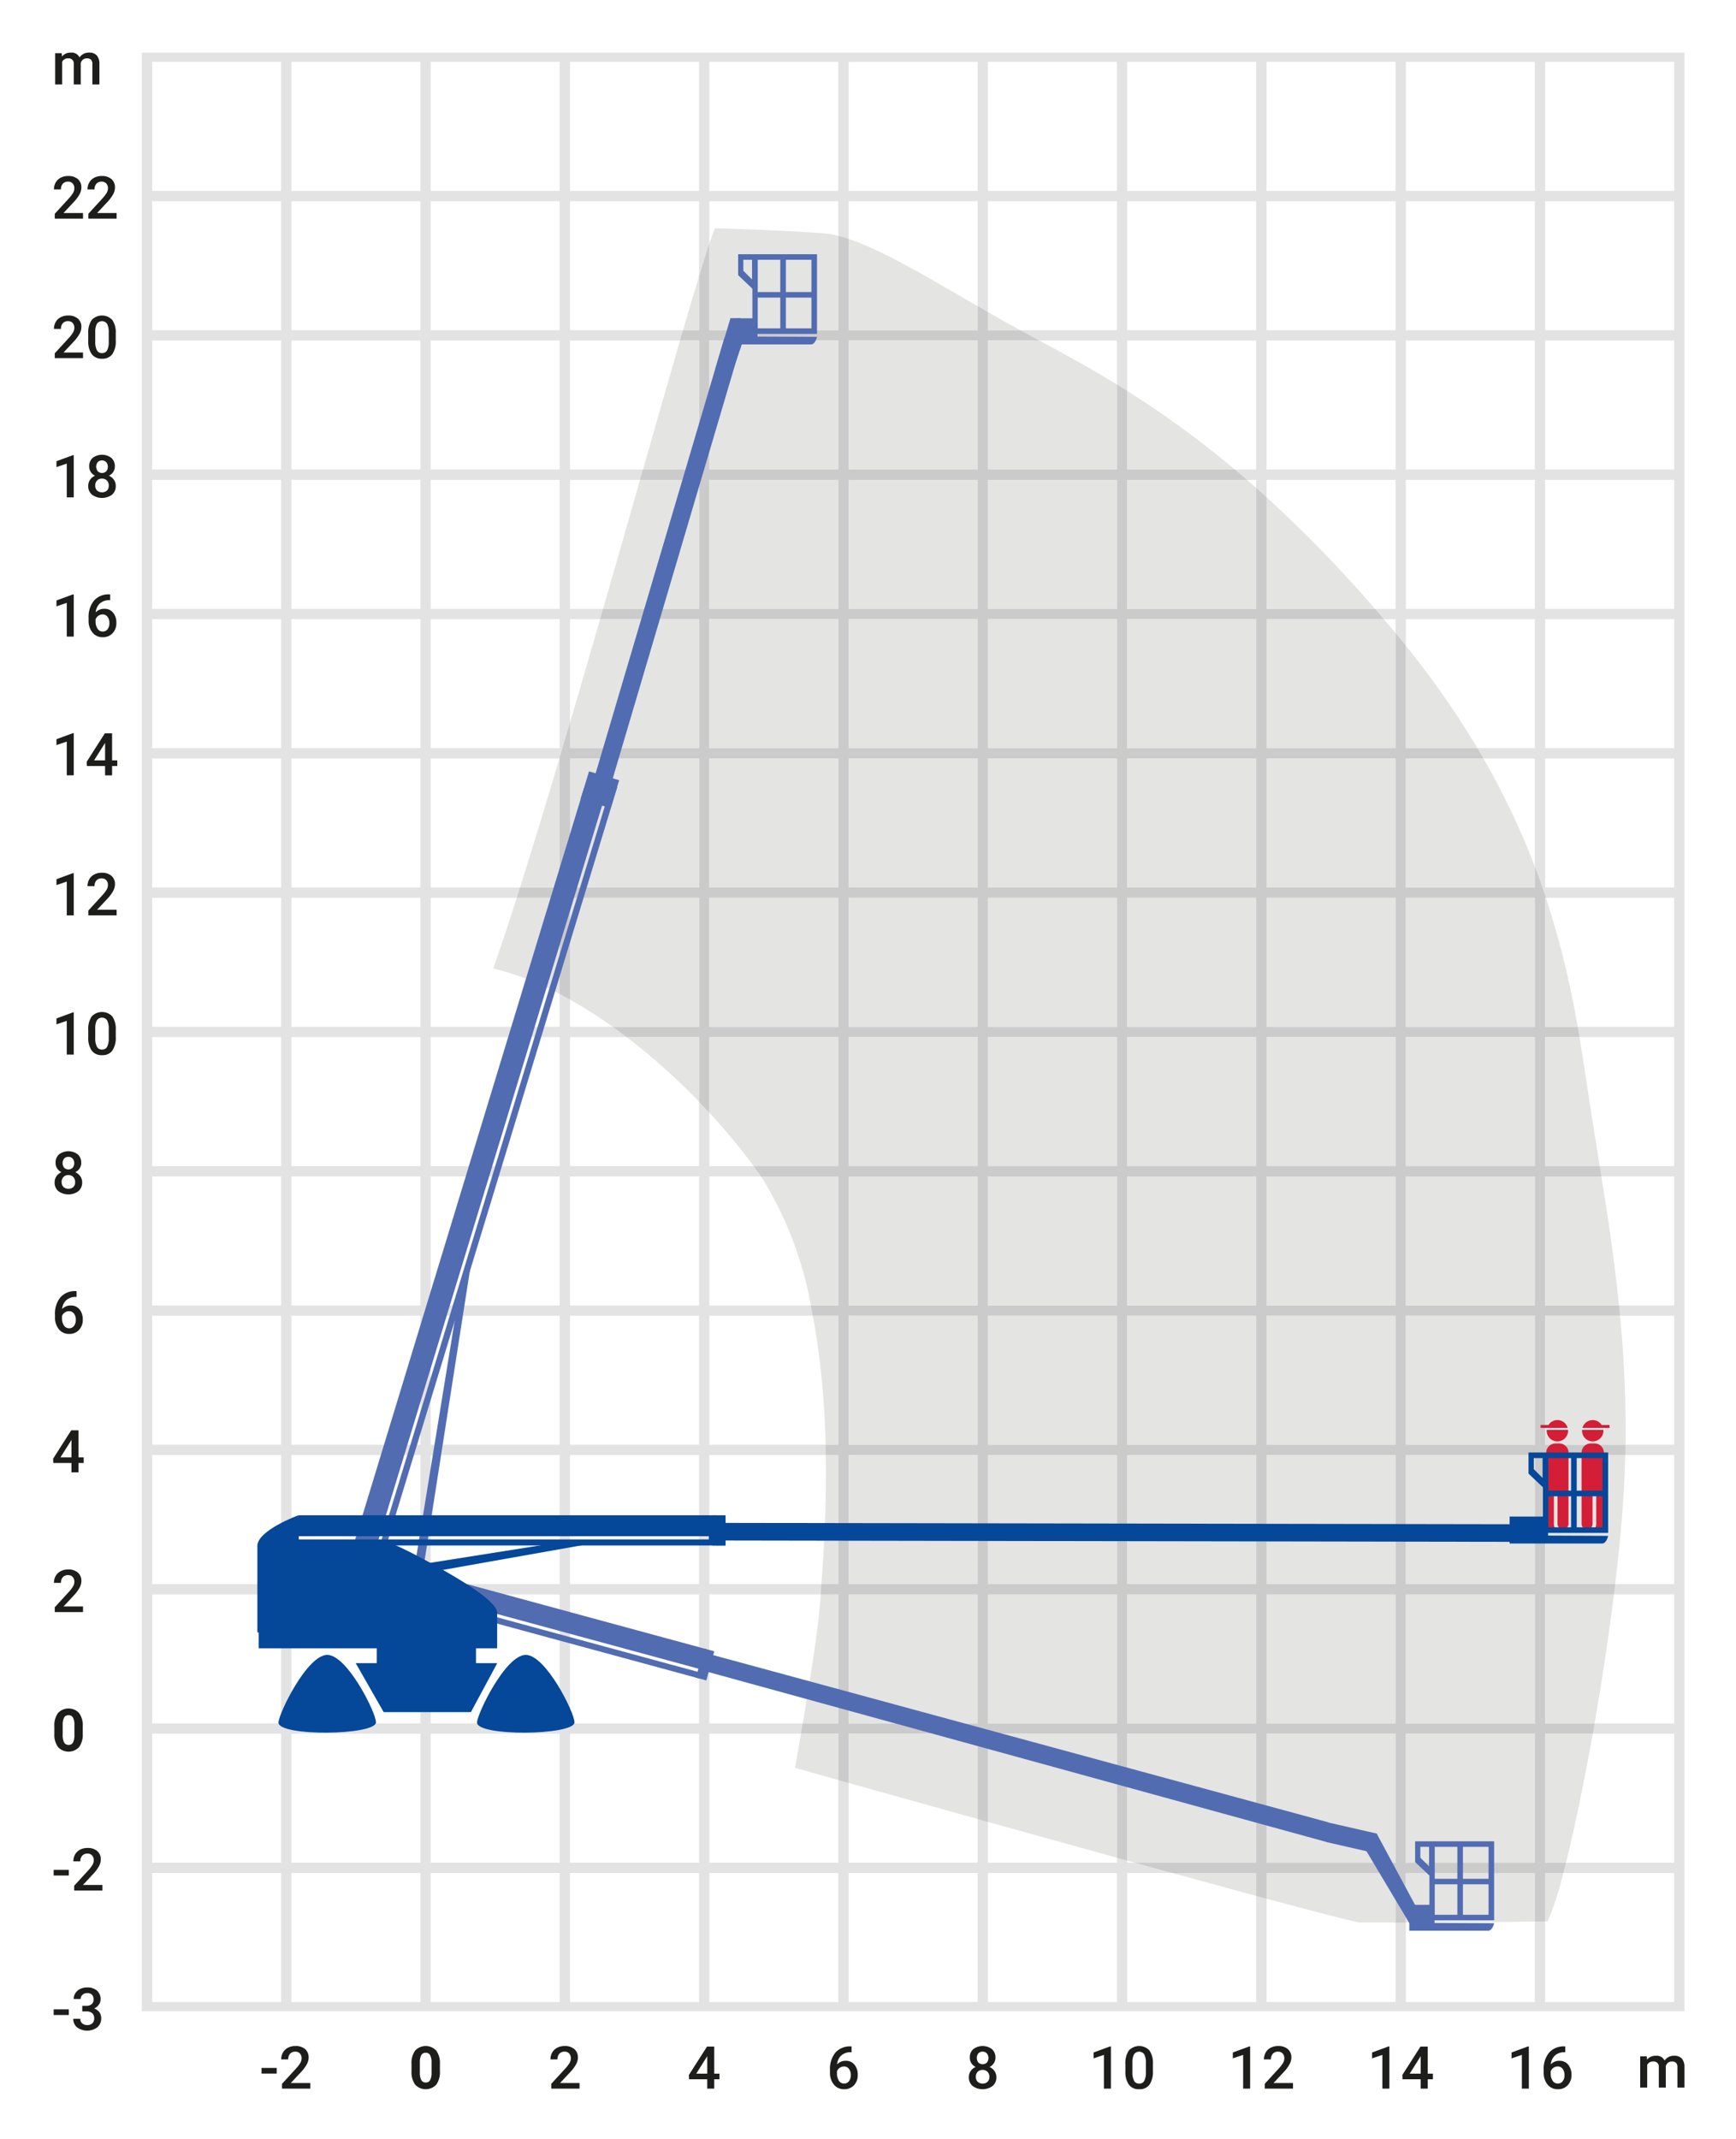 <svg id="Ebene_1" data-name="Ebene 1" xmlns="http://www.w3.org/2000/svg" xmlns:xlink="http://www.w3.org/1999/xlink" viewBox="0 0 190.862 235.159"><rect x="0" y="0" width="190.862" height="235.159" fill="#333333" stroke="none"/><defs><style>.cls-1{fill:none;}.cls-2{clip-path:url(#clip-path);}.cls-3{fill:#fff;}.cls-4{fill:#e3e3e3;}.cls-5{fill:#1d1d1b;}.cls-6{fill:#054798;}.cls-7{fill:#cbcbcb;}.cls-8{fill:#e4e4e3;}.cls-9{fill:#526cb2;}.cls-10{fill:#d41e37;}</style><clipPath id="clip-path" transform="translate(-499 -303.89)"><rect class="cls-1" x="499" y="303.89" width="190.862" height="235.159"/></clipPath></defs><title>120_Arbeitsbereich_Teleskoparbeitsbühne-Diesel-4Ketten_22m</title><g class="cls-2"><polyline class="cls-3" points="0 0 0 235.159 190.862 235.159 190.862 0 0 0"/></g><polyline class="cls-4" points="15.591 5.786 15.591 221.102 185.193 221.102 185.193 5.786 15.591 5.786"/><path class="cls-5" d="M529.42,531.22h-1.666v.622H529.42V531.22Zm3.694,1.66h-2.146l1.13-1.209a4.107,4.107,0,0,0,.639-.862,1.581,1.581,0,0,0,.195-.725,1.175,1.175,0,0,0-.389-.935,1.565,1.565,0,0,0-1.062-.338,1.746,1.746,0,0,0-.824.188,1.324,1.324,0,0,0-.549.525,1.511,1.511,0,0,0-.192.76h.771a.898.898,0,0,1,.206-.625.744.744,0,0,1,.581-.229.645.645,0,0,1,.5.203.762.762,0,0,1,.186.534,1.006,1.006,0,0,1-.141.5,3.821,3.821,0,0,1-.474.62l-1.539,1.679v.53h3.107v-.616Z" transform="translate(-499 -303.89)"/><path class="cls-5" d="M508.099,493.626a2.266,2.266,0,0,0-.41-1.427,1.59,1.59,0,0,0-2.312.005,2.309,2.309,0,0,0-.402,1.469v.851a2.271,2.271,0,0,0,.409,1.428,1.585,1.585,0,0,0,2.317-.009,2.345,2.345,0,0,0,.397-1.467v-.85Zm-.917,1.014a1.729,1.729,0,0,1-.156.807.515.515,0,0,1-.486.264.524.524,0,0,1-.493-.275,1.774,1.774,0,0,1-.154-.84v-1.125a1.588,1.588,0,0,1,.163-.78.522.522,0,0,1,.478-.249.53.53,0,0,1,.49.262,1.692,1.692,0,0,1,.157.837V494.64Z" transform="translate(-499 -303.89)"/><path class="cls-5" d="M508.128,480.493h-2.146l1.13-1.21a4.103,4.103,0,0,0,.64-.861,1.588,1.588,0,0,0,.195-.725,1.173,1.173,0,0,0-.389-.935,1.56,1.56,0,0,0-1.062-.338,1.746,1.746,0,0,0-.824.187,1.325,1.325,0,0,0-.549.525,1.514,1.514,0,0,0-.192.76h.771a.9.9,0,0,1,.206-.625.744.744,0,0,1,.581-.228.642.642,0,0,1,.5.203.758.758,0,0,1,.186.533,1.007,1.007,0,0,1-.141.5,3.818,3.818,0,0,1-.474.62l-1.539,1.679v.53h3.107v-.615Z" transform="translate(-499 -303.89)"/><path class="cls-5" d="M507.629,461.124h-.797l-1.993,3.123.022.469h1.996v1.029h.771v-1.029h.574v-.619h-.574v-2.973Zm-.828,1.145.057-.101v1.929h-1.209l1.152-1.828Z" transform="translate(-499 -303.89)"/><path class="cls-5" d="M507.341,445.823a2.122,2.122,0,0,0-1.703.688,2.829,2.829,0,0,0-.592,1.905v.263a2.008,2.008,0,0,0,.43,1.339,1.396,1.396,0,0,0,1.122.511,1.429,1.429,0,0,0,1.087-.436,1.589,1.589,0,0,0,.414-1.141,1.7,1.7,0,0,0-.354-1.114,1.183,1.183,0,0,0-.966-.432,1.25,1.25,0,0,0-.949.391,1.487,1.487,0,0,1,.46-.981,1.533,1.533,0,0,1,1.035-.356h.095v-.637Zm-.209,2.469a1.085,1.085,0,0,1,.203.682,1.07,1.07,0,0,1-.2.676.649.649,0,0,1-.543.257.658.658,0,0,1-.559-.303,1.382,1.382,0,0,1-.216-.817v-.235a.833.833,0,0,1,.309-.381.814.814,0,0,1,.465-.143.647.647,0,0,1,.54.264Z" transform="translate(-499 -303.89)"/><path class="cls-5" d="M507.55,430.792a1.706,1.706,0,0,0-2.06,0,1.202,1.202,0,0,0-.381.936,1.082,1.082,0,0,0,.173.605,1.212,1.212,0,0,0,.471.417,1.264,1.264,0,0,0-.552.454,1.175,1.175,0,0,0-.197.666,1.21,1.21,0,0,0,.414.965,1.87,1.87,0,0,0,2.201.002,1.212,1.212,0,0,0,.413-.967,1.162,1.162,0,0,0-.195-.66,1.321,1.321,0,0,0-.557-.46,1.219,1.219,0,0,0,.476-.417,1.075,1.075,0,0,0,.175-.605,1.202,1.202,0,0,0-.381-.936Zm-.484,3.589a.845.845,0,0,1-1.092-.006.742.742,0,0,1-.198-.543.768.768,0,0,1,.202-.555.711.711,0,0,1,.538-.21.722.722,0,0,1,.541.211.764.764,0,0,1,.205.554.745.745,0,0,1-.195.549Zm-.076-2.12a.677.677,0,0,1-.936,0,.828.828,0,0,1-.002-1.011.606.606,0,0,1,.467-.185.6.6,0,0,1,.47.195.808.808,0,0,1,.002,1.001Z" transform="translate(-499 -303.89)"/><path class="cls-5" d="M507.109,415.186h-.098l-1.803.664v.647l1.133-.386v3.712h.768v-4.637Zm4.618,1.892a2.41,2.41,0,0,0-.383-1.454,1.555,1.555,0,0,0-2.269.013,2.482,2.482,0,0,0-.373,1.495v.8a2.411,2.411,0,0,0,.389,1.461,1.335,1.335,0,0,0,1.128.494,1.318,1.318,0,0,0,1.135-.506,2.522,2.522,0,0,0,.373-1.503v-.8Zm-.771.981a1.888,1.888,0,0,1-.187.919.598.598,0,0,1-.549.293.608.608,0,0,1-.568-.317,2.01,2.01,0,0,1-.181-.965v-1.048a1.803,1.803,0,0,1,.187-.896.68.68,0,0,1,1.12.016,1.954,1.954,0,0,1,.178.953v1.045Z" transform="translate(-499 -303.89)"/><path class="cls-5" d="M507.109,399.879h-.098l-1.803.663v.647l1.133-.386v3.712h.768v-4.637Zm4.713,4.022h-2.146l1.13-1.21a4.122,4.122,0,0,0,.639-.862,1.586,1.586,0,0,0,.195-.725,1.173,1.173,0,0,0-.389-.935,1.563,1.563,0,0,0-1.062-.338,1.748,1.748,0,0,0-.824.187,1.323,1.323,0,0,0-.549.525,1.51,1.51,0,0,0-.192.76h.771a.899.899,0,0,1,.206-.625.742.742,0,0,1,.581-.228.644.644,0,0,1,.5.203.76.76,0,0,1,.186.533,1.006,1.006,0,0,1-.141.5,3.831,3.831,0,0,1-.474.62l-1.539,1.679v.53h3.107v-.615Z" transform="translate(-499 -303.89)"/><path class="cls-5" d="M507.109,384.487h-.098l-1.803.663v.647l1.133-.386v3.712h.768V384.487Zm4.215.016h-.797l-1.993,3.123.022.47h1.996v1.028h.771v-1.028h.575v-.619h-.575v-2.974Zm-.828,1.146.057-.102v1.93h-1.209l1.152-1.828Z" transform="translate(-499 -303.89)"/><path class="cls-5" d="M507.109,369.237h-.098l-1.803.663v.647l1.133-.386v3.712h.768v-4.637Zm3.926-.006a2.123,2.123,0,0,0-1.703.689,2.829,2.829,0,0,0-.592,1.904v.264a2.009,2.009,0,0,0,.43,1.339,1.396,1.396,0,0,0,1.122.511,1.429,1.429,0,0,0,1.087-.436,1.589,1.589,0,0,0,.414-1.141,1.7,1.7,0,0,0-.354-1.114,1.183,1.183,0,0,0-.967-.432,1.253,1.253,0,0,0-.949.39,1.488,1.488,0,0,1,.46-.981,1.531,1.531,0,0,1,1.035-.355h.095v-.638Zm-.209,2.469a1.086,1.086,0,0,1,.203.682,1.071,1.071,0,0,1-.2.676.651.651,0,0,1-.543.257.658.658,0,0,1-.559-.303,1.383,1.383,0,0,1-.216-.817V371.96a.835.835,0,0,1,.309-.381.812.812,0,0,1,.465-.143.648.648,0,0,1,.539.264Z" transform="translate(-499 -303.89)"/><path class="cls-5" d="M507.109,353.93h-.098l-1.803.663v.647l1.133-.386v3.712h.768V353.93Zm4.136.298a1.706,1.706,0,0,0-2.06,0,1.202,1.202,0,0,0-.381.936,1.081,1.081,0,0,0,.173.605,1.204,1.204,0,0,0,.471.417,1.264,1.264,0,0,0-.552.454,1.175,1.175,0,0,0-.197.666,1.212,1.212,0,0,0,.414.965,1.871,1.871,0,0,0,2.201.002,1.213,1.213,0,0,0,.413-.967,1.161,1.161,0,0,0-.195-.66,1.318,1.318,0,0,0-.557-.46,1.211,1.211,0,0,0,.476-.417,1.075,1.075,0,0,0,.174-.605,1.202,1.202,0,0,0-.381-.936Zm-.484,3.59a.845.845,0,0,1-1.092-.006.743.743,0,0,1-.198-.543.767.767,0,0,1,.202-.555.712.712,0,0,1,.538-.209.72.72,0,0,1,.541.211.762.762,0,0,1,.205.554.746.746,0,0,1-.195.549Zm-.076-2.12a.679.679,0,0,1-.936,0,.828.828,0,0,1-.002-1.011.671.671,0,0,1,.936.01.808.808,0,0,1,.002,1.001Z" transform="translate(-499 -303.89)"/><path class="cls-5" d="M508.128,342.644h-2.146l1.13-1.209a4.123,4.123,0,0,0,.64-.862,1.586,1.586,0,0,0,.195-.725,1.173,1.173,0,0,0-.389-.935,1.564,1.564,0,0,0-1.062-.338,1.748,1.748,0,0,0-.824.187,1.323,1.323,0,0,0-.549.525,1.512,1.512,0,0,0-.192.76h.771a.899.899,0,0,1,.206-.625.743.743,0,0,1,.581-.229.644.644,0,0,1,.5.203.76.76,0,0,1,.186.533,1.006,1.006,0,0,1-.141.5,3.836,3.836,0,0,1-.474.621l-1.539,1.679v.53h3.107v-.616Zm3.599-2.13a2.407,2.407,0,0,0-.383-1.454,1.554,1.554,0,0,0-2.269.013,2.482,2.482,0,0,0-.373,1.495v.8a2.412,2.412,0,0,0,.389,1.462,1.334,1.334,0,0,0,1.128.493,1.317,1.317,0,0,0,1.135-.506,2.52,2.52,0,0,0,.373-1.503v-.8Zm-.771.981a1.886,1.886,0,0,1-.187.919.597.597,0,0,1-.549.294.608.608,0,0,1-.568-.317,2.006,2.006,0,0,1-.181-.965v-1.047a1.807,1.807,0,0,1,.187-.897.679.679,0,0,1,1.12.016,1.955,1.955,0,0,1,.178.954v1.044Z" transform="translate(-499 -303.89)"/><path class="cls-5" d="M508.128,327.308h-2.146l1.13-1.209a4.125,4.125,0,0,0,.64-.862,1.586,1.586,0,0,0,.195-.725,1.173,1.173,0,0,0-.389-.935,1.563,1.563,0,0,0-1.062-.338,1.748,1.748,0,0,0-.824.187,1.323,1.323,0,0,0-.549.525,1.511,1.511,0,0,0-.192.76h.771a.898.898,0,0,1,.206-.625.743.743,0,0,1,.581-.229.644.644,0,0,1,.5.203.759.759,0,0,1,.186.533,1.006,1.006,0,0,1-.141.5,3.831,3.831,0,0,1-.474.62l-1.539,1.679v.53h3.107v-.616Zm3.694,0h-2.146l1.13-1.209a4.124,4.124,0,0,0,.639-.862,1.586,1.586,0,0,0,.195-.725,1.173,1.173,0,0,0-.389-.935,1.563,1.563,0,0,0-1.062-.338,1.748,1.748,0,0,0-.824.187,1.322,1.322,0,0,0-.549.525,1.51,1.51,0,0,0-.192.76h.771a.898.898,0,0,1,.206-.625.742.742,0,0,1,.581-.229.644.644,0,0,1,.5.203.759.759,0,0,1,.186.533,1.006,1.006,0,0,1-.141.5,3.831,3.831,0,0,1-.474.62l-1.539,1.679v.53h3.107v-.616Z" transform="translate(-499 -303.89)"/><path class="cls-5" d="M547.365,530.735a2.267,2.267,0,0,0-.409-1.427,1.588,1.588,0,0,0-2.312.005,2.309,2.309,0,0,0-.402,1.469v.851a2.272,2.272,0,0,0,.409,1.428,1.584,1.584,0,0,0,2.317-.009,2.344,2.344,0,0,0,.397-1.467v-.85Zm-.917,1.014a1.728,1.728,0,0,1-.155.807.515.515,0,0,1-.486.264.524.524,0,0,1-.493-.275,1.774,1.774,0,0,1-.154-.84V530.58a1.587,1.587,0,0,1,.163-.78.522.522,0,0,1,.478-.249.53.53,0,0,1,.49.262,1.692,1.692,0,0,1,.157.837v1.099Z" transform="translate(-499 -303.89)"/><path class="cls-5" d="M562.718,532.88h-2.146l1.13-1.209a4.107,4.107,0,0,0,.639-.862,1.582,1.582,0,0,0,.195-.725,1.175,1.175,0,0,0-.389-.935,1.565,1.565,0,0,0-1.062-.338,1.746,1.746,0,0,0-.824.188,1.324,1.324,0,0,0-.549.525,1.51,1.51,0,0,0-.192.76h.771a.898.898,0,0,1,.206-.625.744.744,0,0,1,.581-.229.645.645,0,0,1,.5.203.763.763,0,0,1,.186.534,1.007,1.007,0,0,1-.141.5,3.823,3.823,0,0,1-.474.62l-1.539,1.679v.53h3.107v-.616Z" transform="translate(-499 -303.89)"/><path class="cls-5" d="M577.527,528.875h-.797l-1.993,3.123.022.47h1.996v1.028h.771v-1.028h.574v-.619h-.574v-2.974Zm-.828,1.146.057-.102v1.93h-1.209l1.152-1.828Z" transform="translate(-499 -303.89)"/><path class="cls-5" d="M592.545,528.853a2.123,2.123,0,0,0-1.703.688,2.83,2.83,0,0,0-.592,1.905v.263a2.013,2.013,0,0,0,.43,1.34,1.399,1.399,0,0,0,1.122.511,1.43,1.43,0,0,0,1.087-.437,1.589,1.589,0,0,0,.414-1.141,1.7,1.7,0,0,0-.354-1.114,1.182,1.182,0,0,0-.966-.432,1.254,1.254,0,0,0-.949.391,1.489,1.489,0,0,1,.46-.981,1.532,1.532,0,0,1,1.035-.355h.095v-.638Zm-.209,2.469a1.086,1.086,0,0,1,.203.682,1.068,1.068,0,0,1-.2.676.65.65,0,0,1-.543.257.658.658,0,0,1-.559-.303,1.382,1.382,0,0,1-.216-.817v-.235a.843.843,0,0,1,.31-.381.812.812,0,0,1,.465-.142.646.646,0,0,1,.54.263Z" transform="translate(-499 -303.89)"/><path class="cls-5" d="M608.062,529.157a1.706,1.706,0,0,0-2.06,0,1.204,1.204,0,0,0-.381.937,1.081,1.081,0,0,0,.173.604,1.213,1.213,0,0,0,.472.418,1.264,1.264,0,0,0-.553.454,1.171,1.171,0,0,0-.196.666,1.212,1.212,0,0,0,.414.965,1.868,1.868,0,0,0,2.201.001,1.212,1.212,0,0,0,.412-.966,1.163,1.163,0,0,0-.195-.66,1.315,1.315,0,0,0-.557-.46,1.211,1.211,0,0,0,.476-.418,1.067,1.067,0,0,0,.175-.604,1.204,1.204,0,0,0-.381-.937Zm-.484,3.59a.845.845,0,0,1-1.092-.006.747.747,0,0,1-.198-.543.766.766,0,0,1,.201-.555.796.796,0,0,1,1.079.001.76.76,0,0,1,.205.554.746.746,0,0,1-.195.549Zm-.076-2.12a.68.68,0,0,1-.937,0,.827.827,0,0,1-.001-1.011.603.603,0,0,1,.466-.186.596.596,0,0,1,.47.196.807.807,0,0,1,.002,1.001Z" transform="translate(-499 -303.89)"/><path class="cls-5" d="M621.137,528.859h-.098l-1.803.663v.648l1.133-.386v3.712h.768v-4.637Zm4.618,1.892a2.409,2.409,0,0,0-.382-1.454,1.553,1.553,0,0,0-2.269.013,2.478,2.478,0,0,0-.373,1.495v.799a2.416,2.416,0,0,0,.388,1.462,1.335,1.335,0,0,0,1.129.494,1.314,1.314,0,0,0,1.134-.507,2.515,2.515,0,0,0,.373-1.503v-.799Zm-.771.98a1.887,1.887,0,0,1-.187.919.598.598,0,0,1-.549.294.607.607,0,0,1-.568-.318,1.997,1.997,0,0,1-.181-.964v-1.048a1.794,1.794,0,0,1,.187-.896.678.678,0,0,1,1.12.015,1.952,1.952,0,0,1,.178.954v1.044Z" transform="translate(-499 -303.89)"/><path class="cls-5" d="M636.444,528.859h-.098l-1.803.663v.648l1.133-.386v3.712h.768v-4.637Zm4.714,4.021h-2.146l1.13-1.209a4.106,4.106,0,0,0,.639-.862,1.572,1.572,0,0,0,.196-.725,1.175,1.175,0,0,0-.389-.935,1.565,1.565,0,0,0-1.062-.338,1.743,1.743,0,0,0-.823.188,1.324,1.324,0,0,0-.549.525,1.511,1.511,0,0,0-.192.76h.771a.9.9,0,0,1,.206-.625.744.744,0,0,1,.581-.229.647.647,0,0,1,.5.203.761.761,0,0,1,.185.534,1.008,1.008,0,0,1-.141.5,3.814,3.814,0,0,1-.474.62l-1.54,1.679v.53h3.108v-.616Z" transform="translate(-499 -303.89)"/><path class="cls-5" d="M651.752,528.859h-.099l-1.803.663v.648l1.133-.386v3.712h.769v-4.637Zm4.214.016h-.796l-1.993,3.123.022.47h1.996v1.028h.771v-1.028h.575v-.619h-.575v-2.974Zm-.828,1.146.057-.102v1.93h-1.209l1.152-1.828Z" transform="translate(-499 -303.89)"/><path class="cls-5" d="M667.087,528.859h-.098l-1.803.663v.648l1.133-.386v3.712h.768v-4.637Zm3.926-.006a2.123,2.123,0,0,0-1.703.688,2.834,2.834,0,0,0-.592,1.905v.263a2.017,2.017,0,0,0,.43,1.34,1.399,1.399,0,0,0,1.122.511,1.429,1.429,0,0,0,1.087-.437,1.59,1.59,0,0,0,.415-1.141,1.7,1.7,0,0,0-.354-1.114,1.183,1.183,0,0,0-.967-.432,1.255,1.255,0,0,0-.949.391,1.491,1.491,0,0,1,.46-.981,1.533,1.533,0,0,1,1.035-.355h.095v-.638Zm-.209,2.469a1.089,1.089,0,0,1,.203.682,1.07,1.07,0,0,1-.2.676.651.651,0,0,1-.543.257.658.658,0,0,1-.559-.303,1.381,1.381,0,0,1-.215-.817v-.235a.837.837,0,0,1,.309-.381.814.814,0,0,1,.465-.142.648.648,0,0,1,.54.263Z" transform="translate(-499 -303.89)"/><polygon class="cls-3" points="16.725 22.119 16.725 36.3 30.906 36.3 30.906 22.119 16.725 22.119 16.725 22.119"/><polygon class="cls-3" points="32.04 22.119 32.04 36.3 46.221 36.3 46.221 22.119 32.04 22.119 32.04 22.119"/><polygon class="cls-3" points="47.356 22.119 47.356 36.3 61.536 36.3 61.536 22.119 47.356 22.119 47.356 22.119"/><polyline class="cls-3" points="62.671 22.119 62.671 36.3 76.852 36.3 76.852 22.119 62.671 22.119"/><polyline class="cls-3" points="77.986 22.119 77.986 36.3 92.167 36.3 92.167 22.119 77.986 22.119"/><polyline class="cls-3" points="93.302 22.119 93.302 36.3 107.482 36.3 107.482 22.119 93.302 22.119"/><polyline class="cls-3" points="108.617 22.119 108.617 36.3 122.798 36.3 122.798 22.119 108.617 22.119"/><polygon class="cls-3" points="123.932 22.119 123.932 36.3 138.113 36.3 138.113 22.119 123.932 22.119 123.932 22.119"/><polygon class="cls-3" points="139.247 22.119 139.247 36.3 153.428 36.3 153.428 22.119 139.247 22.119 139.247 22.119"/><polygon class="cls-3" points="154.563 22.119 154.563 36.3 168.743 36.3 168.743 22.119 154.563 22.119 154.563 22.119"/><polygon class="cls-3" points="169.878 22.119 169.878 36.3 184.059 36.3 184.059 22.119 169.878 22.119 169.878 22.119"/><polygon class="cls-3" points="16.725 37.434 16.725 51.615 30.906 51.615 30.906 37.434 16.725 37.434 16.725 37.434"/><polygon class="cls-3" points="32.04 37.434 32.04 51.615 46.221 51.615 46.221 37.434 32.04 37.434 32.04 37.434"/><polygon class="cls-3" points="47.356 37.434 47.356 51.615 61.536 51.615 61.536 37.434 47.356 37.434 47.356 37.434"/><polyline class="cls-3" points="62.671 37.435 62.671 51.615 76.852 51.615 76.852 37.435 62.671 37.435"/><polyline class="cls-3" points="77.986 37.435 77.986 51.615 92.167 51.615 92.167 37.435 77.986 37.435"/><polyline class="cls-3" points="93.302 37.435 93.302 51.615 107.482 51.615 107.482 37.435 93.302 37.435"/><polyline class="cls-3" points="108.617 37.435 108.617 51.615 122.798 51.615 122.798 37.435 108.617 37.435"/><polyline class="cls-3" points="123.932 37.435 123.932 51.615 138.113 51.615 138.113 37.435 123.932 37.435"/><polygon class="cls-3" points="139.247 37.434 139.247 51.615 153.428 51.615 153.428 37.434 139.247 37.434 139.247 37.434"/><polygon class="cls-3" points="154.563 37.434 154.563 51.615 168.743 51.615 168.743 37.434 154.563 37.434 154.563 37.434"/><polygon class="cls-3" points="169.878 37.434 169.878 51.615 184.059 51.615 184.059 37.434 169.878 37.434 169.878 37.434"/><polygon class="cls-3" points="16.725 52.75 16.725 66.931 30.906 66.931 30.906 52.75 16.725 52.75 16.725 52.75"/><polygon class="cls-3" points="32.04 52.75 32.04 66.931 46.221 66.931 46.221 52.75 32.04 52.75 32.04 52.75"/><polygon class="cls-3" points="47.356 52.75 47.356 66.931 61.536 66.931 61.536 52.75 47.356 52.75 47.356 52.75"/><polyline class="cls-3" points="62.671 52.75 62.671 66.931 76.852 66.931 76.852 52.75 62.671 52.75"/><polyline class="cls-3" points="77.986 52.75 77.986 66.931 92.167 66.931 92.167 52.75 77.986 52.75"/><polyline class="cls-3" points="93.302 52.75 93.302 66.931 107.482 66.931 107.482 52.75 93.302 52.75"/><polyline class="cls-3" points="108.617 52.75 108.617 66.931 122.798 66.931 122.798 52.75 108.617 52.75"/><polyline class="cls-3" points="123.932 52.75 123.932 66.931 138.113 66.931 138.113 52.75 123.932 52.75"/><polyline class="cls-3" points="139.247 52.75 139.247 66.931 153.428 66.931 153.428 52.75 139.247 52.75"/><polygon class="cls-3" points="154.563 52.75 154.563 66.931 168.743 66.931 168.743 52.75 154.563 52.75 154.563 52.75"/><polygon class="cls-3" points="169.878 52.75 169.878 66.931 184.059 66.931 184.059 52.75 169.878 52.75 169.878 52.75"/><polygon class="cls-3" points="16.725 68.065 16.725 82.246 30.906 82.246 30.906 68.065 16.725 68.065 16.725 68.065"/><polygon class="cls-3" points="32.04 68.065 32.04 82.246 46.221 82.246 46.221 68.065 32.04 68.065 32.04 68.065"/><polyline class="cls-3" points="47.356 68.065 47.356 82.246 61.536 82.246 61.536 68.065 47.356 68.065"/><polyline class="cls-3" points="62.671 68.065 62.671 82.246 76.852 82.246 76.852 68.065 62.671 68.065"/><polyline class="cls-3" points="77.986 68.065 77.986 82.246 92.167 82.246 92.167 68.065 77.986 68.065"/><polyline class="cls-3" points="93.302 68.065 93.302 82.246 107.482 82.246 107.482 68.065 93.302 68.065"/><polyline class="cls-3" points="108.617 68.065 108.617 82.246 122.798 82.246 122.798 68.065 108.617 68.065"/><polyline class="cls-3" points="123.932 68.065 123.932 82.246 138.113 82.246 138.113 68.065 123.932 68.065"/><polyline class="cls-3" points="139.247 68.065 139.247 82.246 153.428 82.246 153.428 68.065 139.247 68.065"/><polyline class="cls-3" points="154.563 68.065 154.563 82.246 168.743 82.246 168.743 68.065 154.563 68.065"/><polygon class="cls-3" points="169.878 68.065 169.878 82.246 184.059 82.246 184.059 68.065 169.878 68.065 169.878 68.065"/><polygon class="cls-3" points="16.725 83.38 16.725 97.561 30.906 97.561 30.906 83.38 16.725 83.38 16.725 83.38"/><polygon class="cls-3" points="32.04 83.38 32.04 97.561 46.221 97.561 46.221 83.38 32.04 83.38 32.04 83.38"/><polyline class="cls-3" points="47.356 83.38 47.356 97.561 61.536 97.561 61.536 83.38 47.356 83.38"/><polyline class="cls-3" points="62.671 83.38 62.671 97.561 76.852 97.561 76.852 83.38 62.671 83.38"/><polyline class="cls-3" points="77.986 83.38 77.986 97.561 92.167 97.561 92.167 83.38 77.986 83.38"/><polyline class="cls-3" points="93.302 83.38 93.302 97.561 107.482 97.561 107.482 83.38 93.302 83.38"/><polyline class="cls-3" points="108.617 83.38 108.617 97.561 122.798 97.561 122.798 83.38 108.617 83.38"/><polyline class="cls-3" points="123.932 83.38 123.932 97.561 138.113 97.561 138.113 83.38 123.932 83.38"/><polyline class="cls-3" points="139.247 83.38 139.247 97.561 153.428 97.561 153.428 83.38 139.247 83.38"/><polyline class="cls-3" points="154.563 83.38 154.563 97.561 168.743 97.561 168.743 83.38 154.563 83.38"/><polyline class="cls-3" points="169.878 83.38 169.878 97.561 184.059 97.561 184.059 83.38 169.878 83.38"/><polygon class="cls-3" points="16.725 98.696 16.725 112.877 30.906 112.877 30.906 98.696 16.725 98.696 16.725 98.696"/><polygon class="cls-3" points="32.04 98.696 32.04 112.877 46.221 112.877 46.221 98.696 32.04 98.696 32.04 98.696"/><polyline class="cls-3" points="47.356 98.696 47.356 112.877 61.536 112.877 61.536 98.696 47.356 98.696"/><polyline class="cls-3" points="62.671 98.696 62.671 112.877 76.852 112.877 76.852 98.696 62.671 98.696"/><polyline class="cls-3" points="77.986 98.696 77.986 112.877 92.167 112.877 92.167 98.696 77.986 98.696"/><polyline class="cls-3" points="93.302 98.696 93.302 112.877 107.482 112.877 107.482 98.696 93.302 98.696"/><polyline class="cls-3" points="108.617 98.696 108.617 112.877 122.798 112.877 122.798 98.696 108.617 98.696"/><polyline class="cls-3" points="123.932 98.696 123.932 112.877 138.113 112.877 138.113 98.696 123.932 98.696"/><polyline class="cls-3" points="139.247 98.696 139.247 112.877 153.428 112.877 153.428 98.696 139.247 98.696"/><polyline class="cls-3" points="154.563 98.696 154.563 112.877 168.743 112.877 168.743 98.696 154.563 98.696"/><polyline class="cls-3" points="169.878 98.696 169.878 112.877 184.059 112.877 184.059 98.696 169.878 98.696"/><polygon class="cls-3" points="16.725 114.011 16.725 128.192 30.906 128.192 30.906 114.011 16.725 114.011 16.725 114.011"/><polygon class="cls-3" points="32.04 114.011 32.04 128.192 46.221 128.192 46.221 114.011 32.04 114.011 32.04 114.011"/><polygon class="cls-3" points="47.356 114.011 47.356 128.192 61.536 128.192 61.536 114.011 47.356 114.011 47.356 114.011"/><polyline class="cls-3" points="62.671 114.011 62.671 128.192 76.852 128.192 76.852 114.011 62.671 114.011"/><polyline class="cls-3" points="77.986 114.011 77.986 128.192 92.167 128.192 92.167 114.011 77.986 114.011"/><polyline class="cls-3" points="93.302 114.011 93.302 128.192 107.482 128.192 107.482 114.011 93.302 114.011"/><polyline class="cls-3" points="108.617 114.011 108.617 128.192 122.798 128.192 122.798 114.011 108.617 114.011"/><polyline class="cls-3" points="123.932 114.011 123.932 128.192 138.113 128.192 138.113 114.011 123.932 114.011"/><polyline class="cls-3" points="139.247 114.011 139.247 128.192 153.428 128.192 153.428 114.011 139.247 114.011"/><polyline class="cls-3" points="154.563 114.011 154.563 128.192 168.743 128.192 168.743 114.011 154.563 114.011"/><polyline class="cls-3" points="169.878 114.011 169.878 128.192 184.059 128.192 184.059 114.011 169.878 114.011"/><polygon class="cls-3" points="16.725 129.327 16.725 143.508 30.906 143.508 30.906 129.327 16.725 129.327 16.725 129.327"/><polygon class="cls-3" points="32.04 129.327 32.04 143.508 46.221 143.508 46.221 129.327 32.04 129.327 32.04 129.327"/><polygon class="cls-3" points="47.356 129.327 47.356 143.508 61.536 143.508 61.536 129.327 47.356 129.327 47.356 129.327"/><polygon class="cls-3" points="62.671 129.327 62.671 143.508 76.852 143.508 76.852 129.327 62.671 129.327 62.671 129.327"/><polyline class="cls-3" points="77.986 129.327 77.986 143.508 92.167 143.508 92.167 129.327 77.986 129.327"/><polyline class="cls-3" points="93.302 129.327 93.302 143.508 107.482 143.508 107.482 129.327 93.302 129.327"/><polyline class="cls-3" points="108.617 129.327 108.617 143.508 122.798 143.508 122.798 129.327 108.617 129.327"/><polyline class="cls-3" points="123.932 129.327 123.932 143.508 138.113 143.508 138.113 129.327 123.932 129.327"/><polyline class="cls-3" points="139.247 129.327 139.247 143.508 153.428 143.508 153.428 129.327 139.247 129.327"/><polyline class="cls-3" points="154.563 129.327 154.563 143.508 168.743 143.508 168.743 129.327 154.563 129.327"/><polyline class="cls-3" points="169.878 129.327 169.878 143.508 184.059 143.508 184.059 129.327 169.878 129.327"/><polygon class="cls-3" points="16.725 144.642 16.725 158.823 30.906 158.823 30.906 144.642 16.725 144.642 16.725 144.642"/><polygon class="cls-3" points="32.04 144.642 32.04 158.823 46.221 158.823 46.221 144.642 32.04 144.642 32.04 144.642"/><polygon class="cls-3" points="47.356 144.642 47.356 158.823 61.536 158.823 61.536 144.642 47.356 144.642 47.356 144.642"/><polygon class="cls-3" points="62.671 144.642 62.671 158.823 76.852 158.823 76.852 144.642 62.671 144.642 62.671 144.642"/><polyline class="cls-3" points="77.986 144.642 77.986 158.823 92.167 158.823 92.167 144.642 77.986 144.642"/><polyline class="cls-3" points="93.302 144.642 93.302 158.823 107.482 158.823 107.482 144.642 93.302 144.642"/><polyline class="cls-3" points="108.617 144.642 108.617 158.823 122.798 158.823 122.798 144.642 108.617 144.642"/><polyline class="cls-3" points="123.932 144.642 123.932 158.823 138.113 158.823 138.113 144.642 123.932 144.642"/><polyline class="cls-3" points="139.247 144.642 139.247 158.823 153.428 158.823 153.428 144.642 139.247 144.642"/><polyline class="cls-3" points="154.563 144.642 154.563 158.823 168.743 158.823 168.743 144.642 154.563 144.642"/><polyline class="cls-3" points="169.878 144.642 169.878 158.823 184.059 158.823 184.059 144.642 169.878 144.642"/><polygon class="cls-3" points="16.725 159.957 16.725 174.138 30.906 174.138 30.906 159.957 16.725 159.957 16.725 159.957"/><polygon class="cls-3" points="32.04 159.957 32.04 174.138 46.221 174.138 46.221 159.957 32.04 159.957 32.04 159.957"/><polygon class="cls-3" points="47.356 159.957 47.356 174.138 61.536 174.138 61.536 159.957 47.356 159.957 47.356 159.957"/><polygon class="cls-3" points="62.671 159.957 62.671 174.138 76.852 174.138 76.852 159.957 62.671 159.957 62.671 159.957"/><polyline class="cls-3" points="77.986 159.957 77.986 174.138 92.167 174.138 92.167 159.957 77.986 159.957"/><polyline class="cls-3" points="93.302 159.957 93.302 174.138 107.482 174.138 107.482 159.957 93.302 159.957"/><polyline class="cls-3" points="108.617 159.957 108.617 174.138 122.798 174.138 122.798 159.957 108.617 159.957"/><polyline class="cls-3" points="123.932 159.957 123.932 174.138 138.113 174.138 138.113 159.957 123.932 159.957"/><polyline class="cls-3" points="139.247 159.957 139.247 174.138 153.428 174.138 153.428 159.957 139.247 159.957"/><polyline class="cls-3" points="154.563 159.957 154.563 174.138 168.743 174.138 168.743 159.957 154.563 159.957"/><polyline class="cls-3" points="169.878 159.957 169.878 174.138 184.059 174.138 184.059 159.957 169.878 159.957"/><polygon class="cls-3" points="16.725 175.273 16.725 189.453 30.906 189.453 30.906 175.273 16.725 175.273 16.725 175.273"/><polygon class="cls-3" points="32.04 175.273 32.04 189.453 46.221 189.453 46.221 175.273 32.04 175.273 32.04 175.273"/><polygon class="cls-3" points="47.356 175.273 47.356 189.453 61.536 189.453 61.536 175.273 47.356 175.273 47.356 175.273"/><polygon class="cls-3" points="62.671 175.273 62.671 189.453 76.852 189.453 76.852 175.273 62.671 175.273 62.671 175.273"/><polyline class="cls-3" points="77.986 175.273 77.986 189.453 92.167 189.453 92.167 175.273 77.986 175.273"/><polyline class="cls-3" points="93.302 175.273 93.302 189.453 107.482 189.453 107.482 175.273 93.302 175.273"/><polyline class="cls-3" points="108.617 175.273 108.617 189.453 122.798 189.453 122.798 175.273 108.617 175.273"/><polyline class="cls-3" points="123.932 175.273 123.932 189.453 138.113 189.453 138.113 175.273 123.932 175.273"/><polyline class="cls-3" points="139.247 175.273 139.247 189.453 153.428 189.453 153.428 175.273 139.247 175.273"/><polyline class="cls-3" points="154.563 175.273 154.563 189.453 168.743 189.453 168.743 175.273 154.563 175.273"/><polyline class="cls-3" points="169.878 175.273 169.878 189.453 184.059 189.453 184.059 175.273 169.878 175.273"/><polygon class="cls-3" points="16.725 190.588 16.725 204.769 30.906 204.769 30.906 190.588 16.725 190.588 16.725 190.588"/><polygon class="cls-3" points="32.04 190.588 32.04 204.769 46.221 204.769 46.221 190.588 32.04 190.588 32.04 190.588"/><polygon class="cls-3" points="47.356 190.588 47.356 204.769 61.536 204.769 61.536 190.588 47.356 190.588 47.356 190.588"/><polygon class="cls-3" points="62.671 190.588 62.671 204.769 76.852 204.769 76.852 190.588 62.671 190.588 62.671 190.588"/><polyline class="cls-3" points="77.986 190.588 77.986 204.769 92.167 204.769 92.167 190.588 77.986 190.588"/><polyline class="cls-3" points="93.302 190.588 93.302 204.769 107.482 204.769 107.482 190.588 93.302 190.588"/><polyline class="cls-3" points="108.617 190.588 108.617 204.769 122.798 204.769 122.798 190.588 108.617 190.588"/><polyline class="cls-3" points="123.932 190.588 123.932 204.769 138.113 204.769 138.113 190.588 123.932 190.588"/><polyline class="cls-3" points="139.247 190.588 139.247 204.769 153.428 204.769 153.428 190.588 139.247 190.588"/><polyline class="cls-3" points="154.563 190.588 154.563 204.769 168.743 204.769 168.743 190.588 154.563 190.588"/><polyline class="cls-3" points="169.878 190.588 169.878 204.769 184.059 204.769 184.059 190.588 169.878 190.588"/><polygon class="cls-3" points="16.725 205.903 16.725 220.084 30.906 220.084 30.906 205.903 16.725 205.903 16.725 205.903"/><polygon class="cls-3" points="32.04 205.903 32.04 220.084 46.221 220.084 46.221 205.903 32.04 205.903 32.04 205.903"/><polygon class="cls-3" points="47.356 205.903 47.356 220.084 61.536 220.084 61.536 205.903 47.356 205.903 47.356 205.903"/><polygon class="cls-3" points="62.671 205.903 62.671 220.084 76.852 220.084 76.852 205.903 62.671 205.903 62.671 205.903"/><polygon class="cls-3" points="77.986 205.903 77.986 220.084 92.167 220.084 92.167 205.903 77.986 205.903 77.986 205.903"/><polygon class="cls-3" points="93.302 205.903 93.302 220.084 107.482 220.084 107.482 205.903 93.302 205.903 93.302 205.903"/><polygon class="cls-3" points="108.617 205.903 108.617 220.084 122.798 220.084 122.798 205.903 108.617 205.903 108.617 205.903"/><polyline class="cls-3" points="123.932 205.903 123.932 220.084 138.113 220.084 138.113 205.903 123.932 205.903"/><polyline class="cls-3" points="139.247 205.903 139.247 220.084 153.428 220.084 153.428 205.903 139.247 205.903"/><polyline class="cls-3" points="154.563 205.903 154.563 220.084 168.743 220.084 168.743 205.903 154.563 205.903"/><polyline class="cls-3" points="169.878 205.903 169.878 220.084 184.059 220.084 184.059 205.903 169.878 205.903"/><polygon class="cls-3" points="16.725 6.804 16.725 20.985 30.906 20.985 30.906 6.804 16.725 6.804 16.725 6.804"/><polygon class="cls-3" points="32.04 6.804 32.04 20.985 46.221 20.985 46.221 6.804 32.04 6.804 32.04 6.804"/><polygon class="cls-3" points="47.356 6.804 47.356 20.985 61.536 20.985 61.536 6.804 47.356 6.804 47.356 6.804"/><polygon class="cls-3" points="62.671 6.804 62.671 20.985 76.852 20.985 76.852 6.804 62.671 6.804 62.671 6.804"/><polygon class="cls-3" points="77.986 6.804 77.986 20.985 92.167 20.985 92.167 6.804 77.986 6.804 77.986 6.804"/><polygon class="cls-3" points="93.302 6.804 93.302 20.985 107.482 20.985 107.482 6.804 93.302 6.804 93.302 6.804"/><polygon class="cls-3" points="108.617 6.804 108.617 20.985 122.798 20.985 122.798 6.804 108.617 6.804 108.617 6.804"/><polygon class="cls-3" points="123.932 6.804 123.932 20.985 138.113 20.985 138.113 6.804 123.932 6.804 123.932 6.804"/><polygon class="cls-3" points="139.247 6.804 139.247 20.985 153.428 20.985 153.428 6.804 139.247 6.804 139.247 6.804"/><polygon class="cls-3" points="154.563 6.804 154.563 20.985 168.743 20.985 168.743 6.804 154.563 6.804 154.563 6.804"/><polygon class="cls-3" points="169.878 6.804 169.878 20.985 184.059 20.985 184.059 6.804 169.878 6.804 169.878 6.804"/><path class="cls-5" d="M506.566,509.447H504.9v.622h1.666v-.622Zm3.694,1.66H508.115l1.13-1.209a4.131,4.131,0,0,0,.64-.862,1.588,1.588,0,0,0,.195-.725,1.173,1.173,0,0,0-.389-.935,1.565,1.565,0,0,0-1.062-.338,1.746,1.746,0,0,0-.824.187,1.321,1.321,0,0,0-.549.526,1.508,1.508,0,0,0-.192.76h.771a.901.901,0,0,1,.206-.626.743.743,0,0,1,.581-.228.646.646,0,0,1,.5.203.759.759,0,0,1,.186.533,1.006,1.006,0,0,1-.141.5,3.858,3.858,0,0,1-.474.621l-1.539,1.679v.53h3.107v-.616Z" transform="translate(-499 -303.89)"/><path class="cls-6" d="M683.569,454.722Z" transform="translate(-499 -303.89)"/><path class="cls-7" d="M652.428,515.236v-5.443H638.247v2.822q-.556-.15-1.134-.306v-2.516h-9.222c-1.348-.37-2.725-.749-4.119-1.134h13.341v-14.181H622.932v13.949c-.378-.104-.754-.208-1.134-.313v-13.636H607.617v9.697q-.57-.159-1.135-.317v-9.38H592.301v5.411c-.396-.111-.773-.216-1.134-.318v-5.093h-4.104q.094-.541.195-1.135h3.909v-14.18h-1.931c.018-.306.044-.687.075-1.135h1.856V463.847h-1.378c-.006-.375-.014-.752-.024-1.134h1.401V448.532h-2.794q-.107-.569-.224-1.134h3.017v-14.181H582.67q-.256-.381-.525-.751-.14-.192-.281-.384h9.303v-14.181H576.986v8.301q-.559-.606-1.135-1.201v-7.1h-7.95q-.766-.582-1.539-1.134h9.489V402.586H561.671v11.188c-.378-.212-.757-.418-1.135-.615V402.586h-4.72c.119-.373.24-.753.361-1.135h4.36V387.271h-.031q.58-1.952,1.165-3.943v2.808h14.181V371.955H564.979q.164-.567.327-1.134h10.546V356.64h-6.485c.109-.381.216-.757.324-1.134h6.161V341.325h-2.087q.168-.578.331-1.135h1.757V334.28c.443-1.452.825-2.662,1.135-3.584V340.19H591.167V329.823q.549.138,1.134.334V340.19H606.482v-2.644q.564.325,1.135.653v1.991h3.539q.657.361,1.32.717c.257.138.516.277.78.418h-5.639v14.181h14.181v-9.345q.56.344,1.134.706v8.639h11.825c.439.369.885.748,1.331,1.134H622.932v14.181h14.181V357.536q.562.498,1.134,1.017v12.268h11.919q.486.56.974,1.134H638.247v14.181h14.181V373.486l.017.02q.569.685,1.118,1.367v11.264h7.866q.339.57.663,1.135h-8.529v14.181h14.18v-2.296q.663,1.738,1.222,3.431h-.087v14.181h3.577q.101.572.196,1.134h-3.773v14.181h6.003q.091.565.182,1.135h-6.185v14.181h8.123q.057.564.111,1.134h-8.234v14.181h8.836c-.006.377-.013.754-.022,1.134h-8.814v14.181h7.703q-.068.566-.139,1.135h-7.564v14.18h5.437q-.099.57-.2,1.135h-5.237v14.181h2.288c-.098.39-.195.769-.291,1.134h-1.997v5.311c-.348.009-.728.017-1.135.025v-5.336h-14.18v5.441c-.392.001-.771.001-1.135.002m1.135-20.758v14.181h14.18v-14.181h-14.18m-15.316,0v14.181h14.181v-14.181H638.247m15.316-15.315v14.18h14.18v-14.18h-14.18m-15.316,0v14.18h14.181v-14.18H638.247m-15.315,0v14.18h14.181v-14.18H622.932m-15.315,0v14.18h14.181v-14.18H607.617m-15.316,0v14.18H606.482v-14.18H592.301m61.262-15.316v14.181h14.18V463.847h-14.18m-15.316,0v14.181h14.181V463.847H638.247m-15.315,0v14.181h14.181V463.847H622.932m-15.315,0v14.181h14.181V463.847H607.617m-15.316,0v14.181H606.482V463.847H592.301m61.262-15.315v14.181h14.18V448.532h-14.18m-15.316,0v14.181h14.181V448.532H638.247m-15.315,0v14.181h14.181V448.532H622.932m-15.315,0v14.181h14.181V448.532H607.617m-15.316,0v14.181H606.482V448.532H592.301m61.262-15.315v14.181h14.18v-14.181h-14.18m-15.316,0v14.181h14.181v-14.181H638.247m-15.315,0v14.181h14.181v-14.181H622.932m-15.315,0v14.181h14.181v-14.181H607.617m-15.316,0v14.181H606.482v-14.181H592.301m61.262-15.316v14.181h14.18v-14.181h-14.18m-15.316,0v14.181h14.181v-14.181H638.247m-15.315,0v14.181h14.181v-14.181H622.932m-15.315,0v14.181h14.181v-14.181H607.617m-15.316,0v14.181H606.482v-14.181H592.301m61.262-15.315v14.181h14.18V402.586h-14.18m-15.316,0v14.181h14.181V402.586H638.247m-15.315,0v14.181h14.181V402.586H622.932m-15.315,0v14.181h14.181V402.586H607.617m-15.316,0v14.181H606.482V402.586H592.301m-15.315,0v14.181H591.167V402.586H576.986m61.261-15.315v14.181h14.181V387.271H638.247m-15.315,0v14.181h14.181V387.271H622.932m-15.315,0v14.181h14.181V387.271H607.617m-15.316,0v14.181H606.482V387.271H592.301m-15.315,0v14.181H591.167V387.271H576.986m-15.315,0v14.181h14.181V387.271H561.671m61.261-15.316v14.181h14.181V371.955H622.932m-15.315,0v14.181h14.181V371.955H607.617m-15.316,0v14.181H606.482V371.955H592.301m-15.315,0v14.181H591.167V371.955H576.986M607.617,356.64v14.181h14.181V356.64H607.617m-15.316,0v14.181H606.482V356.64H592.301m-15.315,0v14.181H591.167V356.64H576.986m15.315-15.315v14.181H606.482V341.325H592.301m-15.315,0v14.181H591.167V341.325H576.986" transform="translate(-499 -303.89)"/><path class="cls-8" d="M575.852,340.19h-1.757c.657-2.248,1.247-4.24,1.757-5.911V340.19" transform="translate(-499 -303.89)"/><path class="cls-8" d="M591.167,340.19H576.986v-9.495c.26-.775.47-1.348.624-1.694,2.404,0,10.617.392,12.189.567a10.334,10.334,0,0,1,1.368.254V340.19" transform="translate(-499 -303.89)"/><path class="cls-8" d="M606.482,340.19H592.301V330.156c3.783,1.259,8.709,4.231,14.181,7.39V340.19" transform="translate(-499 -303.89)"/><path class="cls-8" d="M611.156,340.19h-3.539v-1.991c1.16.665,2.34,1.333,3.539,1.991" transform="translate(-499 -303.89)"/><path class="cls-8" d="M575.852,355.505h-6.161c1.496-5.239,2.883-10.089,4.073-14.181h2.087v14.181" transform="translate(-499 -303.89)"/><polyline class="cls-8" points="92.167 51.615 77.986 51.615 77.986 37.435 92.167 37.435 92.167 51.615"/><polyline class="cls-8" points="107.482 51.615 93.302 51.615 93.302 37.435 107.482 37.435 107.482 51.615"/><path class="cls-8" d="M621.798,355.505H607.617V341.325h5.639c2.534,1.359,5.389,2.9,8.542,4.836v9.345" transform="translate(-499 -303.89)"/><path class="cls-8" d="M634.757,355.505H622.932v-8.639a107.375,107.375,0,0,1,11.825,8.639" transform="translate(-499 -303.89)"/><path class="cls-8" d="M575.852,370.821H565.306c1.396-4.847,2.767-9.649,4.061-14.181h6.485v14.181" transform="translate(-499 -303.89)"/><polyline class="cls-8" points="92.167 66.931 77.986 66.931 77.986 52.75 92.167 52.75 92.167 66.931"/><polyline class="cls-8" points="107.482 66.931 93.302 66.931 93.302 52.75 107.482 52.75 107.482 66.931"/><polyline class="cls-8" points="122.798 66.931 108.617 66.931 108.617 52.75 122.798 52.75 122.798 66.931"/><path class="cls-8" d="M637.113,370.821H622.932V356.64h13.156q.51.441,1.025.896v13.285" transform="translate(-499 -303.89)"/><path class="cls-8" d="M650.166,370.821H638.247V358.553a142.549,142.549,0,0,1,11.919,12.268" transform="translate(-499 -303.89)"/><path class="cls-8" d="M575.852,386.136H561.671v-2.808c1.098-3.734,2.21-7.564,3.308-11.373h10.873v14.181" transform="translate(-499 -303.89)"/><polyline class="cls-8" points="92.167 82.246 77.986 82.246 77.986 68.065 92.167 68.065 92.167 82.246"/><polyline class="cls-8" points="107.482 82.246 93.302 82.246 93.302 68.065 107.482 68.065 107.482 82.246"/><polyline class="cls-8" points="122.798 82.246 108.617 82.246 108.617 68.065 122.798 68.065 122.798 82.246"/><polyline class="cls-8" points="138.113 82.246 123.932 82.246 123.932 68.065 138.113 68.065 138.113 82.246"/><path class="cls-8" d="M652.428,386.136H638.247V371.955H651.14q.64.752,1.288,1.53v12.651" transform="translate(-499 -303.89)"/><path class="cls-8" d="M661.429,386.136h-7.866V374.872a97.37,97.37,0,0,1,7.866,11.264" transform="translate(-499 -303.89)"/><path class="cls-8" d="M560.536,401.451h-4.36c1.355-4.28,2.821-9.105,4.329-14.181h.031v14.181" transform="translate(-499 -303.89)"/><polyline class="cls-8" points="76.852 97.561 62.671 97.561 62.671 83.38 76.852 83.38 76.852 97.561"/><polyline class="cls-8" points="92.167 97.561 77.986 97.561 77.986 83.38 92.167 83.38 92.167 97.561"/><polyline class="cls-8" points="107.482 97.561 93.302 97.561 93.302 83.38 107.482 83.38 107.482 97.561"/><polyline class="cls-8" points="122.798 97.561 108.617 97.561 108.617 83.38 122.798 83.38 122.798 97.561"/><polyline class="cls-8" points="138.113 97.561 123.932 97.561 123.932 83.38 138.113 83.38 138.113 97.561"/><polyline class="cls-8" points="153.428 97.561 139.247 97.561 139.247 83.38 153.428 83.38 153.428 97.561"/><path class="cls-8" d="M667.743,401.451h-14.18V387.271h8.529a83.043,83.043,0,0,1,5.651,11.885v2.296" transform="translate(-499 -303.89)"/><path class="cls-8" d="M560.536,413.159a30.825,30.825,0,0,0-7.304-2.803c.79-2.252,1.659-4.874,2.584-7.77h4.72v10.573" transform="translate(-499 -303.89)"/><path class="cls-8" d="M575.852,416.767h-9.489a51.69,51.69,0,0,0-4.692-2.993V402.586h14.181v14.181" transform="translate(-499 -303.89)"/><polyline class="cls-8" points="92.167 112.877 77.986 112.877 77.986 98.696 92.167 98.696 92.167 112.877"/><polyline class="cls-8" points="107.482 112.877 93.302 112.877 93.302 98.696 107.482 98.696 107.482 112.877"/><polyline class="cls-8" points="122.798 112.877 108.617 112.877 108.617 98.696 122.798 98.696 122.798 112.877"/><polyline class="cls-8" points="138.113 112.877 123.932 112.877 123.932 98.696 138.113 98.696 138.113 112.877"/><polyline class="cls-8" points="153.428 112.877 139.247 112.877 139.247 98.696 153.428 98.696 153.428 112.877"/><polyline class="cls-8" points="168.743 112.877 154.563 112.877 154.563 98.696 168.743 98.696 168.743 112.877"/><path class="cls-8" d="M672.455,416.767h-3.577V402.586h.087a99.208,99.208,0,0,1,3.49,14.181" transform="translate(-499 -303.89)"/><path class="cls-8" d="M575.852,425.001a70.914,70.914,0,0,0-7.95-7.1h7.95v7.1" transform="translate(-499 -303.89)"/><path class="cls-8" d="M591.167,432.082h-9.303a70.116,70.116,0,0,0-4.878-5.88v-8.301H591.167v14.181" transform="translate(-499 -303.89)"/><polyline class="cls-8" points="107.482 128.192 93.302 128.192 93.302 114.011 107.482 114.011 107.482 128.192"/><polyline class="cls-8" points="122.798 128.192 108.617 128.192 108.617 114.011 122.798 114.011 122.798 128.192"/><polyline class="cls-8" points="138.113 128.192 123.932 128.192 123.932 114.011 138.113 114.011 138.113 128.192"/><polyline class="cls-8" points="153.428 128.192 139.247 128.192 139.247 114.011 153.428 114.011 153.428 128.192"/><polyline class="cls-8" points="168.743 128.192 154.563 128.192 154.563 114.011 168.743 114.011 168.743 128.192"/><path class="cls-8" d="M674.881,432.082h-6.003v-14.181h3.773c.517,3.062.918,5.937,1.337,8.613.284,1.815.587,3.669.893,5.568" transform="translate(-499 -303.89)"/><path class="cls-8" d="M591.167,447.398H588.15a40.023,40.023,0,0,0-5.48-14.181h8.497v14.181" transform="translate(-499 -303.89)"/><polyline class="cls-8" points="107.482 143.508 93.302 143.508 93.302 129.327 107.482 129.327 107.482 143.508"/><polyline class="cls-8" points="122.798 143.508 108.617 143.508 108.617 129.327 122.798 129.327 122.798 143.508"/><polyline class="cls-8" points="138.113 143.508 123.932 143.508 123.932 129.327 138.113 129.327 138.113 143.508"/><polyline class="cls-8" points="153.428 143.508 139.247 143.508 139.247 129.327 153.428 129.327 153.428 143.508"/><polyline class="cls-8" points="168.743 143.508 154.563 143.508 154.563 129.327 168.743 129.327 168.743 143.508"/><path class="cls-8" d="M677.001,447.398h-8.123v-14.181h6.185c.716,4.472,1.43,9.186,1.938,14.181" transform="translate(-499 -303.89)"/><path class="cls-8" d="M591.167,462.713h-1.401a90.264,90.264,0,0,0-1.392-14.181h2.794v14.181" transform="translate(-499 -303.89)"/><polyline class="cls-8" points="107.482 158.823 93.302 158.823 93.302 144.642 107.482 144.642 107.482 158.823"/><polyline class="cls-8" points="122.798 158.823 108.617 158.823 108.617 144.642 122.798 144.642 122.798 158.823"/><polyline class="cls-8" points="138.113 158.823 123.932 158.823 123.932 144.642 138.113 144.642 138.113 158.823"/><polyline class="cls-8" points="153.428 158.823 139.247 158.823 139.247 144.642 153.428 144.642 153.428 158.823"/><polyline class="cls-8" points="168.743 158.823 154.563 158.823 154.563 144.642 168.743 144.642 168.743 158.823"/><path class="cls-8" d="M677.714,462.713h-8.836V448.532h8.234a130.427,130.427,0,0,1,.602,14.181" transform="translate(-499 -303.89)"/><path class="cls-8" d="M591.167,478.028h-1.856c.191-2.737.577-7.991.478-14.181h1.378v14.181" transform="translate(-499 -303.89)"/><polyline class="cls-8" points="107.482 174.138 93.302 174.138 93.302 159.957 107.482 159.957 107.482 174.138"/><polyline class="cls-8" points="122.798 174.138 108.617 174.138 108.617 159.957 122.798 159.957 122.798 174.138"/><polyline class="cls-8" points="138.113 174.138 123.932 174.138 123.932 159.957 138.113 159.957 138.113 174.138"/><polyline class="cls-8" points="153.428 174.138 139.247 174.138 139.247 159.957 153.428 159.957 153.428 174.138"/><polyline class="cls-8" points="168.743 174.138 154.563 174.138 154.563 159.957 168.743 159.957 168.743 174.138"/><path class="cls-8" d="M676.581,478.028h-7.703V463.847h8.814q-.046,1.929-.161,3.91c-.182,3.127-.514,6.624-.95,10.271" transform="translate(-499 -303.89)"/><path class="cls-8" d="M591.167,493.343h-3.909c.769-4.51,1.8-10.968,1.974-14.105l.004-.075h1.931v14.18" transform="translate(-499 -303.89)"/><polyline class="cls-8" points="107.482 189.453 93.302 189.453 93.302 175.273 107.482 175.273 107.482 189.453"/><polyline class="cls-8" points="122.798 189.453 108.617 189.453 108.617 175.273 122.798 175.273 122.798 189.453"/><polyline class="cls-8" points="138.113 189.453 123.932 189.453 123.932 175.273 138.113 175.273 138.113 189.453"/><polyline class="cls-8" points="153.428 189.453 139.247 189.453 139.247 175.273 153.428 175.273 153.428 189.453"/><polyline class="cls-8" points="168.743 189.453 154.563 189.453 154.563 175.273 168.743 175.273 168.743 189.453"/><path class="cls-8" d="M674.315,493.343h-5.437v-14.18h7.564c-.581,4.676-1.322,9.556-2.127,14.18" transform="translate(-499 -303.89)"/><path class="cls-8" d="M591.167,499.571c-2.977-.836-4.77-1.341-4.77-1.341s.28-1.526.665-3.752h4.104v5.093" transform="translate(-499 -303.89)"/><path class="cls-8" d="M606.482,503.858c-5.544-1.547-10.553-2.95-14.181-3.969v-5.411H606.482v9.38" transform="translate(-499 -303.89)"/><path class="cls-8" d="M621.798,508.114c-4.743-1.311-9.621-2.668-14.181-3.939v-9.697h14.181v13.636" transform="translate(-499 -303.89)"/><path class="cls-8" d="M637.113,508.659H623.772c-.28-.077-.559-.154-.84-.232v-13.949h14.181v14.181" transform="translate(-499 -303.89)"/><polyline class="cls-8" points="153.428 204.769 139.247 204.769 139.247 190.588 153.428 190.588 153.428 204.769"/><polyline class="cls-8" points="168.743 204.769 154.563 204.769 154.563 190.588 168.743 190.588 168.743 204.769"/><path class="cls-8" d="M671.166,508.659h-2.288v-14.181h5.237c-.958,5.382-1.993,10.357-2.949,14.181" transform="translate(-499 -303.89)"/><path class="cls-8" d="M637.113,512.309c-2.781-.751-5.914-1.607-9.222-2.516h9.222v2.516" transform="translate(-499 -303.89)"/><path class="cls-8" d="M648.618,515.238c-.457,0-4.521-1.048-10.371-2.623v-2.822h14.181v5.443c-1.685.002-3.044.002-3.81.002" transform="translate(-499 -303.89)"/><path class="cls-8" d="M653.563,515.234v-5.441h14.18v5.336c-3.74.073-9.758.097-14.18.105" transform="translate(-499 -303.89)"/><path class="cls-8" d="M668.878,515.104v-5.311h1.997a36.132,36.132,0,0,1-1.706,5.303c-.094.003-.191.005-.291.008" transform="translate(-499 -303.89)"/><polygon class="cls-9" points="43.053 171.89 42.449 174.11 77.079 183.519 77.682 181.298 43.053 171.89 43.053 171.89"/><polygon class="cls-9" points="39.214 173.596 39.038 174.241 76.813 184.505 76.988 183.86 39.214 173.596 39.214 173.596"/><polygon class="cls-9" points="78.178 181.884 77.671 183.752 145.989 202.532 146.018 200.321 78.178 181.884 78.178 181.884"/><polygon class="cls-9" points="77.383 181.217 76.512 184.423 77.658 184.733 78.529 181.528 77.383 181.217 77.383 181.217"/><polygon class="cls-6" points="39.108 182.831 42.184 188.217 51.772 188.217 54.67 182.831 39.108 182.831 39.108 182.831"/><polygon class="cls-6" points="37.791 173.307 38.07 174.467 64.749 169.735 61.077 169.622 37.791 173.307 37.791 173.307"/><polygon class="cls-6" points="41.419 180.787 41.419 183.046 52.333 183.046 52.333 180.787 41.419 180.787 41.419 180.787"/><polygon class="cls-9" points="81.814 37.106 81.445 34.976 80.311 34.976 78.638 40.56 80.719 40.31 81.603 37.725 81.814 37.106 81.814 37.106"/><path class="cls-9" d="M582.284,340.598h6.541V331.836h-8.672v2.303l1.568,1.49V338.88h-1.683l.422,2.872h7.724c.282.001.521-.343.641-.832l-6.541-.029v-.292Zm-.6-5.983-.956-.96v-1.206h.956v2.166Zm3.717,1.992h2.811v3.378h-2.811V336.607Zm0-4.158h2.811v3.546h-2.811v-3.546Zm-3.093,4.158h2.48v3.378h-2.48V336.607Zm0-4.158h2.48v3.546h-2.48v-3.546Z" transform="translate(-499 -303.89)"/><polygon class="cls-6" points="77.933 167.411 77.93 169.346 168.748 169.5 168.752 167.564 77.933 167.411 77.933 167.411"/><polygon class="cls-6" points="78.327 166.576 78.327 169.897 79.772 169.897 79.772 166.576 78.327 166.576 78.327 166.576"/><path class="cls-6" d="M527.295,473.839v9.501h4.479l.085-12.294-.085-.567s-4.479,1.646-4.479,3.36Z" transform="translate(-499 -303.89)"/><polygon class="cls-9" points="151.319 202.191 151.375 201.568 145.911 200.321 145.082 201.376 145.946 202.528 151.177 203.723 151.319 202.191 151.319 202.191"/><path class="cls-9" d="M656.717,514.99h6.553v-8.682h-8.688v2.282l1.571,1.476v3.221h-2.209v2.846h8.684c.283.002.522-.339.642-.824l-6.553-.029v-.29Zm-.601-5.929-.957-.951v-1.195h.957v2.146Zm3.724,1.974h2.817v3.348H659.84v-3.348Zm0-4.12h2.817v3.513H659.84v-3.513Zm-3.098,4.12h2.485v3.348h-2.485v-3.348Zm0-4.12h2.485v3.513h-2.485v-3.513Z" transform="translate(-499 -303.89)"/><polygon class="cls-9" points="149.095 201.59 151.375 201.597 155.996 210.186 155.857 210.961 155.372 212.122 149.095 201.59 149.095 201.59"/><path class="cls-6" d="M534.976,485.814c2.205,0,5.374,6.374,5.359,7.417-.021,1.442-10.804,1.574-10.717,0,.057-1.041,3.153-7.417,5.359-7.417Z" transform="translate(-499 -303.89)"/><polygon class="cls-9" points="63.823 87.87 67.135 88.843 68.074 85.769 64.762 84.797 63.823 87.87 63.823 87.87"/><polygon class="cls-9" points="38.993 169.413 41.354 170.101 66.552 87.378 64.191 86.69 38.993 169.413 38.993 169.413"/><polygon class="cls-9" points="41.734 169.953 42.402 170.148 67.873 86.502 67.205 86.307 41.734 169.953 41.734 169.953"/><polygon class="cls-9" points="65.003 86.649 66.884 87.209 81.528 37.688 79.648 37.129 65.003 86.649 65.003 86.649"/><polygon class="cls-9" points="45.682 171.655 46.643 171.805 51.965 137.732 50.669 141.017 45.682 171.655 45.682 171.655"/><path class="cls-6" d="M556.803,485.814c2.205,0,5.374,6.374,5.359,7.417-.021,1.442-10.804,1.574-10.717,0,.057-1.041,3.153-7.417,5.359-7.417Z" transform="translate(-499 -303.89)"/><polygon class="cls-6" points="32.774 166.576 32.774 168.876 78.752 168.876 78.752 166.576 32.774 166.576 32.774 166.576"/><polygon class="cls-6" points="32.632 169.23 32.632 169.897 79.716 169.897 79.716 169.23 32.632 169.23 32.632 169.23"/><path class="cls-6" d="M553.657,481.175c0-1.347-4.776-4.031-6.244-4.864s-5.015-2.753-5.584-2.753l-8.617-.001v.001a5.08,5.08,0,0,0-2.78.614c-.605.549-2.438,2.483-2.438,2.483a3.086,3.086,0,0,0-.556,1.51v6.926h26.22v-3.916Z" transform="translate(-499 -303.89)"/><path class="cls-10" d="M675.958,460.539h-.87a1.163,1.163,0,0,0-2.106.321h2.976v-.321Z" transform="translate(-499 -303.89)"/><path class="cls-10" d="M675.274,461.083h-2.33l-.009.089a1.174,1.174,0,1,0,2.348,0l-.009-.089Z" transform="translate(-499 -303.89)"/><path class="cls-10" d="M672.882,463.583c0,2.785.005,7.851.005,7.851a.603.603,0,0,0,1.205,0v-3.591h.402v3.591a.988.988,0,0,1-.126.477.593.593,0,0,0,.364.125.602.602,0,0,0,.603-.602l.001-5.889v-1.962a1.012,1.012,0,0,0-1.011-1.011h-.432a1.012,1.012,0,0,0-1.011,1.011Z" transform="translate(-499 -303.89)"/><path class="cls-10" d="M668.375,460.539h.87a1.163,1.163,0,0,1,2.106.321h-2.976v-.321Z" transform="translate(-499 -303.89)"/><path class="cls-10" d="M669.059,461.083h2.33l.009.089a1.174,1.174,0,1,1-2.348,0l.009-.089Z" transform="translate(-499 -303.89)"/><path class="cls-10" d="M671.45,463.583c0,2.785-.004,7.851-.004,7.851a.603.603,0,0,1-1.205,0v-3.591h-.402v3.591a.999.999,0,0,0,.125.477.59.59,0,0,1-.363.125.602.602,0,0,1-.603-.602l-.001-5.889v-1.962a1.012,1.012,0,0,1,1.011-1.011h.432a1.011,1.011,0,0,1,1.01,1.011Z" transform="translate(-499 -303.89)"/><path class="cls-6" d="M669.203,472.404h6.601v-8.843h-8.752v2.324l1.582,1.504v3.22h-3.66v2.959h10.183c.285.002.525-.345.647-.839l-6.601-.03v-.295Zm-.606-6.039-.964-.968v-1.218h.964v2.186Zm3.752,2.011h2.837v3.41h-2.837v-3.41Zm0-4.197h2.837v3.579h-2.837v-3.579Zm-3.121,4.197h2.503v3.41h-2.503v-3.41Zm0-4.197h2.503v3.579h-2.503v-3.579Z" transform="translate(-499 -303.89)"/><path class="cls-5" d="M505.063,309.74v3.434h.771v-2.488a.679.679,0,0,1,.657-.378.55.55,0,0,1,.619.606v2.26h.771l-.003-2.355a.746.746,0,0,1,.233-.37.642.642,0,0,1,.43-.141.625.625,0,0,1,.473.152.683.683,0,0,1,.143.479v2.234h.771v-2.257a1.384,1.384,0,0,0-.284-.927,1.071,1.071,0,0,0-.846-.314,1.218,1.218,0,0,0-1.054.527.949.949,0,0,0-.943-.527,1.236,1.236,0,0,0-.99.422l-.022-.359Z" transform="translate(-499 -303.89)"/><path class="cls-5" d="M679.328,529.945v3.435h.771v-2.489a.678.678,0,0,1,.657-.377.55.55,0,0,1,.619.606v2.26h.771l-.003-2.355a.739.739,0,0,1,.233-.37.643.643,0,0,1,.43-.141.624.624,0,0,1,.473.152.683.683,0,0,1,.143.479v2.235h.771v-2.257a1.385,1.385,0,0,0-.284-.927,1.072,1.072,0,0,0-.846-.314,1.218,1.218,0,0,0-1.053.527.951.951,0,0,0-.943-.527,1.236,1.236,0,0,0-.99.422l-.022-.359Z" transform="translate(-499 -303.89)"/><path class="cls-5" d="M506.566,524.782H504.9v.622h1.666v-.622Zm1.479.223h.454a.923.923,0,0,1,.641.196.724.724,0,0,1,.216.562.714.714,0,0,1-.206.552.801.801,0,0,1-.565.191.776.776,0,0,1-.551-.191.645.645,0,0,1-.205-.495h-.771a1.17,1.17,0,0,0,.425.946,1.875,1.875,0,0,0,2.214-.013,1.24,1.24,0,0,0,.427-.99,1.12,1.12,0,0,0-.198-.666,1.132,1.132,0,0,0-.579-.41,1.243,1.243,0,0,0,.513-.414.982.982,0,0,0,.198-.586,1.22,1.22,0,0,0-.395-.966,1.588,1.588,0,0,0-1.087-.348,1.716,1.716,0,0,0-.757.164,1.272,1.272,0,0,0-.527.455,1.169,1.169,0,0,0-.189.648h.771a.597.597,0,0,1,.2-.468.735.735,0,0,1,.511-.18.695.695,0,0,1,.528.183.713.713,0,0,1,.173.512.657.657,0,0,1-.208.524.838.838,0,0,1-.563.184h-.47v.61Z" transform="translate(-499 -303.89)"/></svg>